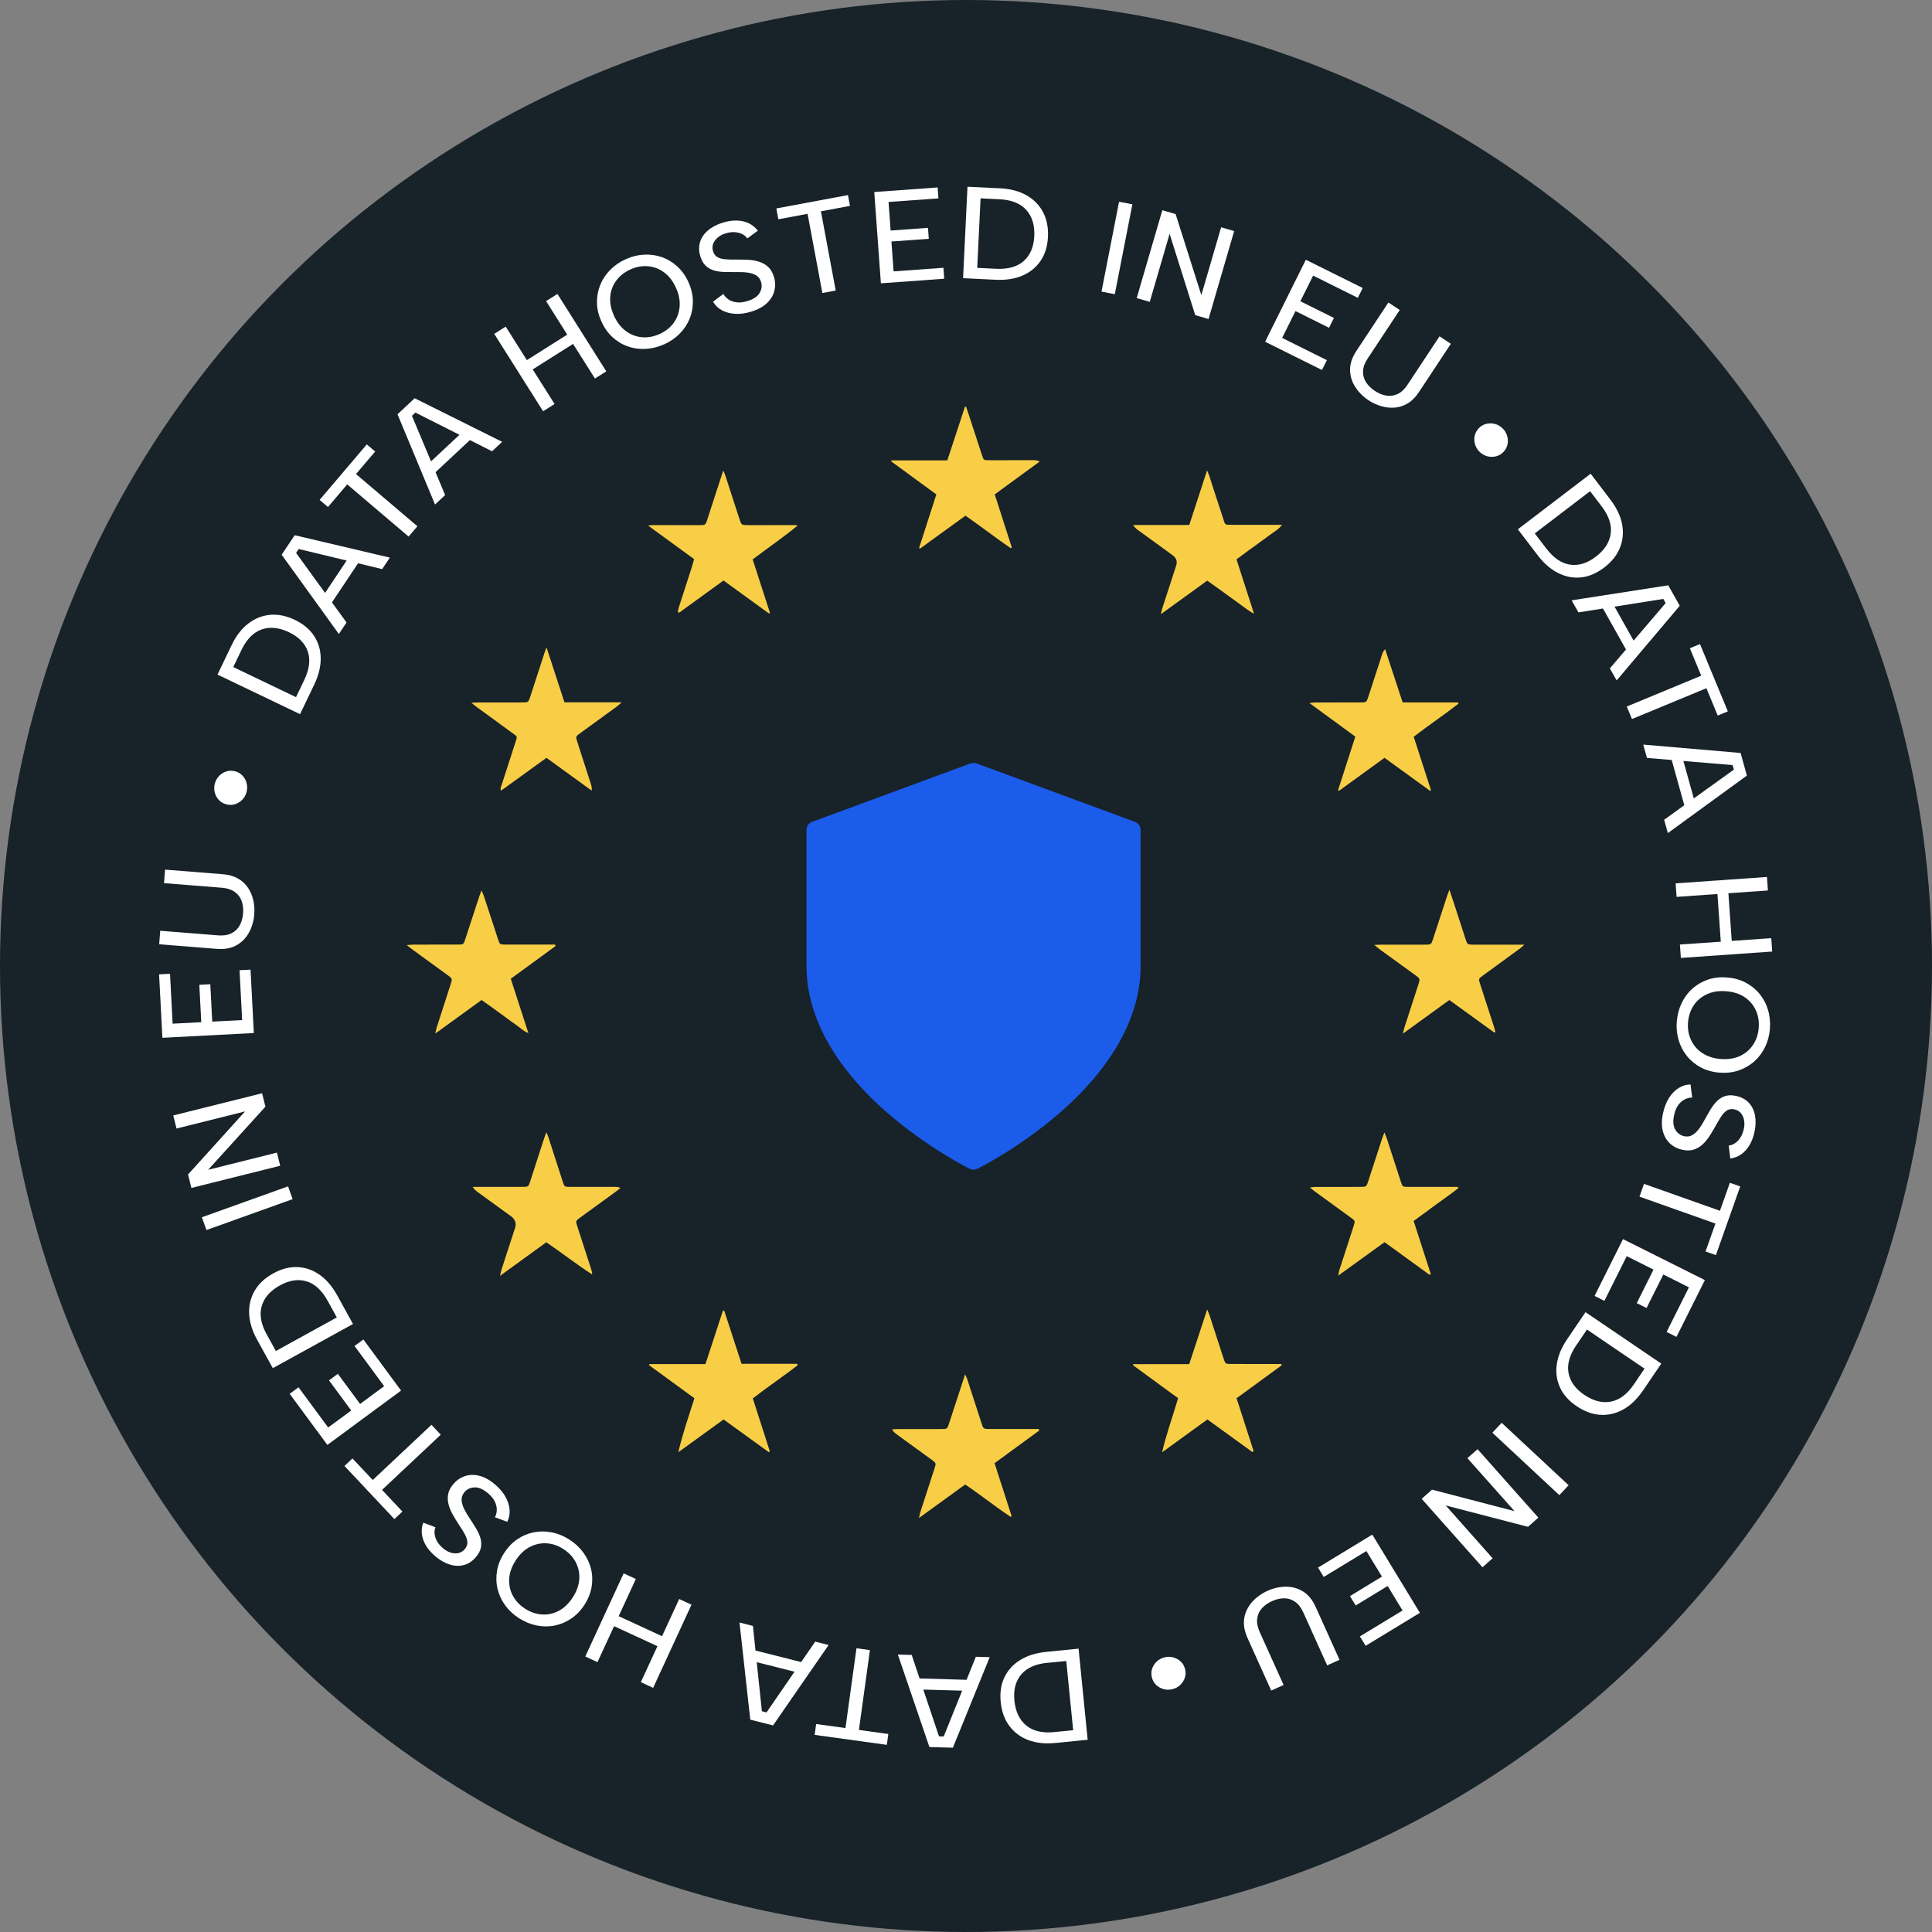<svg width="133" height="133" viewBox="0 0 133 133" fill="none" xmlns="http://www.w3.org/2000/svg">
<rect x="0" y="0" width="133" height="133" fill="#808080" stroke="none"/>
<circle cx="66.5" cy="66.5" r="66.5" fill="#172229"/>
<path d="M66.626 78.775C66.549 78.775 66.467 78.754 66.395 78.719C66.297 78.667 63.949 77.483 61.566 75.398C58.364 72.592 56.67 69.498 56.67 66.45V58.188C56.67 57.971 56.804 57.781 57.005 57.704L66.451 54.162C66.57 54.12 66.699 54.12 66.812 54.162L76.259 57.704C76.46 57.781 76.593 57.971 76.593 58.188V66.45C76.593 69.498 74.9 72.592 71.698 75.398C69.314 77.483 66.966 78.667 66.868 78.719C66.796 78.754 66.719 78.775 66.637 78.775H66.626ZM57.694 58.548V66.456C57.694 72.535 65.201 76.906 66.626 77.679C68.047 76.906 75.559 72.535 75.559 66.456V58.548L66.626 55.202L57.694 58.548Z" fill="white"/>
<path d="M67.014 80.519C66.924 80.519 66.829 80.495 66.746 80.454C66.633 80.396 63.923 79.051 61.172 76.682C57.475 73.494 55.52 69.978 55.52 66.516V57.128C55.52 56.882 55.674 56.666 55.906 56.578L66.811 52.554C66.948 52.507 67.097 52.507 67.228 52.554L78.133 56.578C78.365 56.666 78.519 56.882 78.519 57.128V66.516C78.519 69.978 76.564 73.494 72.868 76.682C70.116 79.051 67.406 80.396 67.293 80.454C67.21 80.495 67.121 80.519 67.025 80.519H67.014Z" fill="#1C5CEB"/>
<path d="M81.869 36.142C82.281 34.879 82.676 33.668 83.095 32.382C83.163 32.544 83.21 32.636 83.241 32.733C83.55 33.683 83.847 34.637 84.168 35.584C84.368 36.174 84.243 36.129 84.904 36.129C85.861 36.131 86.819 36.129 87.776 36.129C87.912 36.129 88.048 36.129 88.259 36.129C88.025 36.443 87.741 36.582 87.5 36.767C87.236 36.969 86.962 37.159 86.692 37.355C86.434 37.542 86.175 37.729 85.918 37.918C85.662 38.106 85.407 38.297 85.123 38.508C85.517 39.731 85.907 40.941 86.328 42.248C85.876 42.009 85.56 41.733 85.221 41.493C84.87 41.245 84.526 40.987 84.177 40.735C83.83 40.484 83.481 40.237 83.108 39.971C82.059 40.73 81.029 41.475 79.917 42.28C79.965 42.079 79.983 41.967 80.018 41.86C80.333 40.883 80.653 39.907 80.97 38.93C81.063 38.645 80.981 38.409 80.724 38.223C79.927 37.644 79.129 37.066 78.333 36.485C78.214 36.398 78.102 36.303 78.008 36.142H81.869Z" fill="#F8CE46"/>
<path d="M49.856 90.226C50.25 91.433 50.644 92.641 51.049 93.883H54.879C54.891 93.914 54.903 93.945 54.916 93.977C53.914 94.766 52.845 95.47 51.824 96.266C52.22 97.496 52.609 98.705 52.997 99.913C52.971 99.93 52.945 99.948 52.919 99.965C51.889 99.22 50.859 98.475 49.812 97.717C48.756 98.481 47.725 99.228 46.694 99.974C46.985 98.72 47.404 97.515 47.804 96.257C46.76 95.495 45.723 94.738 44.685 93.981L44.702 93.905H48.564C48.972 92.657 49.367 91.447 49.763 90.236C49.794 90.233 49.825 90.229 49.856 90.225V90.226Z" fill="#F8CE46"/>
<path d="M86.22 99.963C85.19 99.217 84.16 98.471 83.118 97.717C82.063 98.481 81.031 99.229 80 99.977C80.289 98.721 80.727 97.523 81.102 96.253C80.066 95.495 79.031 94.739 77.996 93.981C78.004 93.956 78.012 93.932 78.02 93.907H81.867C82.275 92.663 82.676 91.443 83.102 90.147C83.173 90.316 83.222 90.41 83.254 90.508C83.581 91.511 83.906 92.516 84.232 93.519C84.353 93.892 84.355 93.895 84.758 93.896C85.771 93.898 86.784 93.897 87.797 93.897C87.931 93.897 88.065 93.897 88.199 93.897C88.211 93.927 88.222 93.957 88.233 93.986C87.21 94.734 86.188 95.481 85.127 96.256C85.518 97.47 85.908 98.679 86.298 99.888L86.219 99.964L86.22 99.963Z" fill="#F8CE46"/>
<path d="M68.479 34.035C68.882 35.286 69.267 36.484 69.652 37.683C69.629 37.703 69.606 37.723 69.582 37.742C68.543 37.023 67.539 36.251 66.464 35.498C65.423 36.253 64.383 37.008 63.343 37.762C63.319 37.75 63.294 37.737 63.27 37.725C63.661 36.512 64.052 35.298 64.458 34.036C63.421 33.278 62.385 32.52 61.35 31.762C61.355 31.739 61.362 31.716 61.367 31.693H65.213C65.622 30.449 66.023 29.229 66.424 28.01C66.452 28.006 66.48 28.003 66.508 28C66.584 28.23 66.661 28.459 66.737 28.69C67.026 29.575 67.313 30.46 67.604 31.343C67.714 31.677 67.719 31.68 68.073 31.681C69.101 31.683 70.128 31.68 71.156 31.68C71.288 31.68 71.42 31.692 71.577 31.77C70.553 32.518 69.529 33.267 68.479 34.034V34.035Z" fill="#F8CE46"/>
<path d="M32.448 48.38C32.664 48.37 32.796 48.359 32.929 48.359C33.928 48.357 34.927 48.359 35.926 48.357C36.371 48.356 36.374 48.355 36.509 47.941C36.84 46.925 37.169 45.909 37.5 44.893C37.525 44.815 37.556 44.738 37.621 44.561C38.049 45.871 38.449 47.096 38.858 48.349H42.798C42.645 48.483 42.573 48.558 42.49 48.619C41.638 49.241 40.784 49.859 39.931 50.481C39.628 50.703 39.625 50.707 39.739 51.061C40.051 52.039 40.369 53.016 40.684 53.994C40.724 54.121 40.756 54.251 40.732 54.427C39.704 53.682 38.676 52.936 37.618 52.169C36.577 52.923 35.548 53.669 34.49 54.434C34.421 54.252 34.503 54.132 34.54 54.013C34.836 53.088 35.141 52.165 35.437 51.24C35.636 50.62 35.67 50.76 35.149 50.373C34.392 49.811 33.624 49.262 32.861 48.706C32.742 48.62 32.629 48.524 32.447 48.38L32.448 48.38Z" fill="#F8CE46"/>
<path d="M93.299 50.707C92.262 49.949 91.246 49.206 90.139 48.397C90.344 48.377 90.453 48.358 90.563 48.358C91.59 48.356 92.616 48.358 93.643 48.356C94.063 48.355 94.068 48.354 94.197 47.962C94.517 46.987 94.833 46.01 95.151 45.034C95.188 44.921 95.233 44.81 95.354 44.69C95.753 45.905 96.153 47.12 96.559 48.356H100.369C100.38 48.384 100.392 48.411 100.404 48.438C99.411 49.219 98.356 49.919 97.32 50.719C97.718 51.947 98.113 53.17 98.509 54.392C98.49 54.41 98.472 54.428 98.453 54.446C97.418 53.697 96.383 52.947 95.311 52.17C94.263 52.93 93.221 53.684 92.18 54.438C92.157 54.428 92.134 54.417 92.111 54.407C92.504 53.182 92.897 51.958 93.299 50.707H93.299Z" fill="#F8CE46"/>
<path d="M38.246 65.128C37.229 65.871 36.212 66.613 35.163 67.379C35.564 68.616 35.96 69.84 36.375 71.121C36.024 70.981 35.799 70.742 35.537 70.562C35.274 70.382 35.02 70.187 34.762 70C34.493 69.804 34.224 69.608 33.954 69.413C33.696 69.228 33.438 69.044 33.152 68.841C32.11 69.597 31.08 70.344 29.966 71.151C30.009 70.961 30.024 70.851 30.058 70.746C30.376 69.755 30.698 68.765 31.017 67.775C31.147 67.375 31.147 67.371 30.814 67.128C30.018 66.547 29.219 65.97 28.423 65.39C28.303 65.303 28.19 65.208 28 65.058C28.216 65.044 28.347 65.027 28.477 65.027C29.49 65.025 30.503 65.027 31.515 65.025C31.907 65.025 31.91 65.022 32.035 64.641C32.355 63.665 32.672 62.688 32.992 61.713C33.029 61.597 33.076 61.483 33.147 61.292C33.221 61.468 33.274 61.572 33.31 61.682C33.636 62.671 33.957 63.66 34.282 64.649C34.404 65.02 34.406 65.023 34.808 65.024C35.806 65.027 36.805 65.025 37.804 65.025H38.21C38.222 65.059 38.234 65.093 38.246 65.127L38.246 65.128Z" fill="#F8CE46"/>
<path d="M102.877 71.089C101.847 70.344 100.817 69.598 99.773 68.842C98.719 69.605 97.69 70.351 96.577 71.157C96.629 70.945 96.649 70.83 96.685 70.72C97 69.743 97.319 68.766 97.635 67.79C97.769 67.379 97.77 67.377 97.409 67.114C96.612 66.535 95.813 65.959 95.016 65.38C94.897 65.293 94.785 65.196 94.603 65.051C94.82 65.041 94.952 65.03 95.084 65.03C96.083 65.029 97.082 65.031 98.081 65.03C98.527 65.029 98.526 65.026 98.659 64.617C98.986 63.614 99.313 62.612 99.642 61.611C99.674 61.511 99.716 61.414 99.78 61.248C99.942 61.736 100.082 62.156 100.219 62.575C100.442 63.261 100.662 63.948 100.885 64.634C101.013 65.026 101.015 65.029 101.44 65.03C102.425 65.032 103.41 65.031 104.395 65.031C104.544 65.031 104.693 65.031 104.94 65.031C104.801 65.154 104.74 65.219 104.669 65.271C103.806 65.901 102.941 66.528 102.079 67.159C101.778 67.379 101.777 67.384 101.892 67.74C102.204 68.704 102.519 69.667 102.831 70.63C102.873 70.76 102.907 70.893 102.944 71.024C102.922 71.046 102.899 71.067 102.877 71.089H102.877Z" fill="#F8CE46"/>
<path d="M98.418 87.764C97.398 87.025 96.378 86.285 95.312 85.512C94.272 86.263 93.232 87.015 92.126 87.814C92.161 87.636 92.17 87.532 92.201 87.435C92.525 86.431 92.853 85.428 93.178 84.425C93.301 84.045 93.299 84.045 92.978 83.812C92.147 83.208 91.315 82.605 90.485 81.999C90.397 81.936 90.317 81.863 90.176 81.748C90.34 81.73 90.441 81.708 90.542 81.708C91.569 81.705 92.597 81.708 93.624 81.706C94.064 81.705 94.065 81.702 94.202 81.28C94.52 80.303 94.837 79.326 95.155 78.35C95.189 78.246 95.231 78.146 95.302 77.959C95.379 78.15 95.435 78.267 95.475 78.39C95.793 79.367 96.109 80.345 96.427 81.322C96.55 81.701 96.552 81.704 96.951 81.705C97.95 81.707 98.95 81.706 99.949 81.706C100.085 81.706 100.221 81.706 100.357 81.706C100.369 81.733 100.382 81.761 100.394 81.789C99.905 82.182 99.385 82.534 98.88 82.906C98.368 83.284 97.854 83.659 97.317 84.054C97.716 85.288 98.106 86.498 98.497 87.708C98.471 87.727 98.445 87.746 98.419 87.765L98.418 87.764Z" fill="#F8CE46"/>
<path d="M37.608 85.52C36.565 86.276 35.535 87.023 34.42 87.831C34.476 87.604 34.5 87.474 34.54 87.35C34.843 86.413 35.149 85.477 35.455 84.54C35.561 84.212 35.472 83.943 35.186 83.734C34.423 83.179 33.658 82.627 32.895 82.072C32.765 81.978 32.642 81.874 32.539 81.704C32.672 81.704 32.805 81.704 32.938 81.704C33.951 81.704 34.963 81.705 35.976 81.703C36.375 81.702 36.377 81.698 36.5 81.321C36.817 80.344 37.132 79.367 37.449 78.39C37.491 78.26 37.541 78.131 37.61 77.941C37.67 78.086 37.716 78.177 37.747 78.272C38.081 79.302 38.412 80.332 38.745 81.362C38.853 81.693 38.862 81.704 39.215 81.705C40.241 81.707 41.268 81.705 42.295 81.704C42.427 81.704 42.56 81.704 42.714 81.78C42.599 81.871 42.487 81.966 42.368 82.053C41.561 82.641 40.751 83.226 39.944 83.815C39.621 84.051 39.622 84.054 39.744 84.427C40.061 85.404 40.378 86.381 40.694 87.358C40.732 87.474 40.762 87.591 40.768 87.736C39.687 87.045 38.686 86.248 37.608 85.52H37.608Z" fill="#F8CE46"/>
<path d="M71.543 98.477C70.528 99.219 69.513 99.961 68.467 100.726C68.861 101.948 69.25 103.156 69.64 104.366C69.62 104.385 69.6 104.405 69.581 104.424C68.518 103.726 67.528 102.92 66.443 102.195C65.401 102.951 64.372 103.697 63.258 104.505C63.309 104.294 63.329 104.179 63.364 104.07C63.684 103.08 64.008 102.091 64.328 101.1C64.451 100.721 64.449 100.718 64.128 100.484C63.32 99.895 62.511 99.309 61.703 98.72C61.596 98.642 61.495 98.556 61.41 98.394C61.555 98.388 61.699 98.378 61.844 98.378C62.829 98.376 63.815 98.379 64.8 98.376C65.212 98.375 65.211 98.37 65.343 97.966C65.699 96.871 66.056 95.778 66.438 94.61C66.506 94.762 66.555 94.85 66.586 94.945C66.913 95.947 67.237 96.951 67.562 97.955C67.696 98.371 67.695 98.374 68.144 98.375C69.13 98.376 70.115 98.374 71.1 98.374C71.237 98.374 71.374 98.374 71.51 98.374C71.521 98.408 71.532 98.442 71.543 98.477L71.543 98.477Z" fill="#F8CE46"/>
<path d="M49.807 39.962C48.762 40.72 47.755 41.45 46.748 42.181C46.72 42.166 46.693 42.15 46.666 42.135C46.687 42.025 46.699 41.912 46.733 41.806C47.02 40.907 47.313 40.009 47.602 39.11C47.665 38.914 47.719 38.715 47.784 38.491C46.74 37.73 45.711 36.979 44.613 36.18C44.772 36.163 44.855 36.147 44.939 36.147C46.008 36.148 47.076 36.154 48.146 36.152C48.564 36.151 48.567 36.145 48.698 35.742C49.022 34.753 49.342 33.762 49.663 32.772C49.697 32.668 49.733 32.564 49.791 32.393C49.853 32.538 49.895 32.618 49.922 32.703C50.25 33.707 50.575 34.711 50.9 35.714C51.041 36.145 51.041 36.15 51.516 36.151C52.571 36.153 53.626 36.15 54.681 36.148C54.749 36.148 54.816 36.148 54.904 36.187C53.91 37.001 52.855 37.723 51.814 38.51C52.214 39.746 52.608 40.967 53.004 42.187C52.981 42.203 52.959 42.218 52.937 42.233C51.907 41.486 50.878 40.739 49.806 39.962H49.807Z" fill="#F8CE46"/>
<g clip-path="url(#clip0_132_3551)">
<path d="M15.941 44.418C16.247 43.778 16.629 43.282 17.085 42.931C17.54 42.579 18.043 42.377 18.592 42.326C19.143 42.276 19.713 42.392 20.302 42.675C20.886 42.956 21.326 43.325 21.625 43.781C21.921 44.239 22.073 44.752 22.078 45.324C22.083 45.895 21.931 46.502 21.625 47.142L20.656 49.163L14.973 46.439L15.941 44.418ZM20.944 46.813C21.299 46.072 21.382 45.42 21.19 44.853C20.997 44.289 20.567 43.844 19.895 43.523C19.212 43.197 18.587 43.133 18.015 43.331C17.444 43.53 16.981 44.001 16.624 44.742L16.058 45.921L20.378 47.992L20.944 46.813Z" fill="white"/>
<path d="M20.565 37.791L20.383 38.065L23.855 42.852L23.327 43.644L19.389 38.188L20.287 36.845L26.837 38.386L26.309 39.177L20.565 37.794V37.791ZM22.034 41.332L24.149 38.161L24.779 38.581L22.664 41.752L22.034 41.332Z" fill="white"/>
<path d="M22 34.415L25.25 30.593L25.827 31.084L24.507 32.634L28.733 36.228L28.129 36.939L23.902 33.345L22.577 34.903L22 34.412V34.415Z" fill="white"/>
<path d="M28.597 28.402L28.359 28.625L30.643 34.081L29.948 34.731L27.365 28.519L28.546 27.416L34.569 30.416L33.873 31.066L28.599 28.402H28.597ZM29.217 32.186L32.002 29.584L32.517 30.138L29.733 32.74L29.217 32.186Z" fill="white"/>
<path d="M34.023 22.982L34.813 22.484L36.27 24.791L39.049 23.035L37.592 20.729L38.374 20.235L41.738 25.565L40.956 26.058L39.451 23.675L36.672 25.431L38.177 27.813L37.387 28.311L34.023 22.982Z" fill="white"/>
<path d="M45.722 23.701C45.303 23.89 44.878 23.996 44.448 24.019C44.018 24.042 43.608 23.984 43.218 23.847C42.829 23.711 42.477 23.496 42.161 23.207C41.847 22.919 41.592 22.557 41.397 22.125C41.205 21.697 41.104 21.27 41.096 20.842C41.089 20.415 41.162 20.008 41.316 19.623C41.471 19.239 41.698 18.892 42.002 18.584C42.303 18.278 42.664 18.027 43.084 17.84C43.499 17.653 43.919 17.549 44.346 17.529C44.774 17.509 45.184 17.567 45.573 17.706C45.965 17.845 46.317 18.06 46.633 18.351C46.947 18.639 47.202 18.998 47.394 19.426C47.589 19.858 47.69 20.288 47.698 20.716C47.705 21.143 47.632 21.548 47.478 21.933C47.323 22.314 47.096 22.661 46.795 22.965C46.496 23.27 46.137 23.516 45.725 23.703L45.722 23.701ZM45.406 22.995C45.808 22.813 46.13 22.56 46.37 22.236C46.61 21.91 46.747 21.541 46.785 21.121C46.823 20.703 46.739 20.266 46.534 19.813C46.327 19.353 46.056 19.001 45.72 18.753C45.383 18.505 45.014 18.364 44.612 18.328C44.21 18.293 43.808 18.364 43.403 18.546C42.993 18.73 42.669 18.986 42.427 19.312C42.184 19.638 42.045 20.008 42.009 20.422C41.974 20.837 42.06 21.275 42.267 21.733C42.472 22.188 42.743 22.54 43.082 22.787C43.418 23.038 43.79 23.18 44.192 23.215C44.594 23.25 44.999 23.177 45.409 22.992L45.406 22.995Z" fill="white"/>
<path d="M49.797 20.233C49.88 20.382 49.999 20.509 50.154 20.615C50.305 20.718 50.49 20.784 50.707 20.812C50.925 20.84 51.173 20.812 51.454 20.726C51.871 20.6 52.149 20.412 52.293 20.165C52.438 19.917 52.468 19.666 52.392 19.413C52.329 19.206 52.215 19.054 52.053 18.956C51.889 18.857 51.689 18.794 51.449 18.763C51.208 18.733 50.94 18.723 50.642 18.73C50.381 18.733 50.126 18.73 49.873 18.725C49.62 18.718 49.382 18.682 49.162 18.622C48.942 18.561 48.75 18.452 48.585 18.298C48.421 18.144 48.297 17.926 48.211 17.645C48.105 17.296 48.1 16.968 48.193 16.661C48.289 16.355 48.471 16.087 48.745 15.857C49.015 15.627 49.357 15.45 49.769 15.323C50.116 15.217 50.439 15.172 50.743 15.182C51.046 15.192 51.317 15.258 51.56 15.377C51.8 15.495 52.002 15.662 52.169 15.882L51.444 16.413C51.37 16.297 51.259 16.201 51.112 16.125C50.965 16.047 50.793 16.001 50.601 15.984C50.406 15.968 50.204 15.991 49.989 16.057C49.767 16.118 49.579 16.211 49.425 16.338C49.271 16.464 49.162 16.608 49.099 16.773C49.035 16.937 49.031 17.109 49.086 17.294C49.147 17.494 49.256 17.635 49.41 17.714C49.564 17.792 49.751 17.838 49.974 17.853C50.197 17.868 50.437 17.873 50.697 17.868C50.971 17.868 51.239 17.873 51.504 17.886C51.77 17.898 52.018 17.941 52.253 18.015C52.486 18.088 52.693 18.204 52.873 18.366C53.052 18.528 53.189 18.758 53.277 19.057C53.376 19.378 53.386 19.694 53.313 20.005C53.239 20.316 53.07 20.6 52.807 20.858C52.544 21.113 52.174 21.313 51.706 21.457C51.319 21.576 50.953 21.624 50.609 21.604C50.265 21.584 49.961 21.503 49.698 21.358C49.435 21.217 49.233 21.019 49.084 20.769L49.807 20.228L49.797 20.233Z" fill="white"/>
<path d="M53.441 14.35L58.374 13.429L58.513 14.173L56.512 14.547L57.531 20L56.613 20.172L55.594 14.719L53.583 15.096L53.444 14.352L53.441 14.35Z" fill="white"/>
<path d="M64.599 13.657L61.169 13.904L61.311 15.872L63.883 15.685L63.939 16.439L61.367 16.626L61.516 18.682L64.946 18.434L65.001 19.188L60.641 19.504L60.185 13.219L64.546 12.903L64.602 13.657H64.599Z" fill="white"/>
<path d="M68.841 12.963C69.549 12.996 70.156 13.156 70.657 13.439C71.158 13.722 71.537 14.107 71.798 14.595C72.058 15.083 72.172 15.652 72.142 16.307C72.111 16.955 71.942 17.504 71.636 17.954C71.33 18.404 70.915 18.743 70.389 18.971C69.863 19.198 69.246 19.294 68.537 19.259L66.299 19.15L66.602 12.855L68.841 12.963ZM68.575 18.503C69.397 18.543 70.03 18.364 70.477 17.966C70.922 17.569 71.165 17 71.201 16.257C71.236 15.5 71.051 14.898 70.647 14.451C70.242 14.001 69.627 13.758 68.808 13.717L67.503 13.654L67.273 18.439L68.58 18.503H68.575Z" fill="white"/>
<path d="M77.037 13.887L77.953 14.066L76.744 20.253L75.828 20.073L77.037 13.887Z" fill="white"/>
<path d="M84.96 15.91L83.197 21.96L82.281 21.695L80.516 16.097L79.15 20.782L78.252 20.521L80.015 14.471L80.93 14.737L82.701 20.316L84.062 15.647L84.96 15.908V15.91Z" fill="white"/>
<path d="M93.474 20.503L90.396 18.973L89.518 20.739L91.827 21.887L91.491 22.565L89.182 21.416L88.263 23.263L91.342 24.793L91.005 25.471L87.09 23.526L89.895 17.881L93.81 19.826L93.474 20.503Z" fill="white"/>
<path d="M95.58 20.825L96.359 21.341L94.149 24.682C93.949 24.983 93.845 25.271 93.832 25.547C93.822 25.823 93.888 26.078 94.035 26.308C94.181 26.538 94.384 26.738 94.644 26.91C94.91 27.085 95.175 27.194 95.441 27.236C95.707 27.279 95.965 27.242 96.215 27.123C96.466 27.004 96.691 26.794 96.888 26.493L99.099 23.152L99.877 23.668L97.677 26.996C97.452 27.338 97.199 27.593 96.918 27.763C96.638 27.932 96.341 28.033 96.028 28.059C95.714 28.086 95.403 28.053 95.095 27.965C94.784 27.874 94.49 27.737 94.209 27.553C93.835 27.305 93.531 27.001 93.299 26.642C93.066 26.283 92.947 25.891 92.94 25.466C92.934 25.041 93.079 24.604 93.377 24.153L95.578 20.825H95.58Z" fill="white"/>
<path d="M101.873 31.119C101.719 30.975 101.61 30.805 101.549 30.608C101.488 30.413 101.476 30.219 101.514 30.021C101.552 29.827 101.64 29.652 101.784 29.498C101.931 29.338 102.1 29.235 102.293 29.184C102.485 29.134 102.68 29.131 102.879 29.177C103.079 29.222 103.256 29.318 103.411 29.462C103.575 29.614 103.686 29.789 103.747 29.986C103.808 30.181 103.82 30.378 103.782 30.573C103.745 30.767 103.653 30.945 103.507 31.104C103.363 31.258 103.196 31.359 103.003 31.41C102.811 31.46 102.616 31.463 102.417 31.418C102.217 31.372 102.035 31.271 101.87 31.119H101.873Z" fill="white"/>
<path d="M110.859 34.395C111.289 34.959 111.56 35.523 111.666 36.089C111.772 36.653 111.724 37.194 111.519 37.705C111.314 38.219 110.953 38.674 110.432 39.071C109.916 39.463 109.387 39.691 108.846 39.747C108.304 39.805 107.776 39.704 107.265 39.448C106.754 39.193 106.281 38.783 105.851 38.219L104.49 36.436L109.501 32.611L110.862 34.395H110.859ZM106.45 37.761C106.949 38.414 107.493 38.783 108.084 38.871C108.674 38.957 109.266 38.775 109.857 38.323C110.459 37.865 110.801 37.334 110.882 36.734C110.965 36.135 110.755 35.507 110.257 34.855L109.463 33.815L105.654 36.721L106.448 37.761H106.45Z" fill="white"/>
<path d="M114.663 41.517L114.504 41.231L108.661 42.157L108.193 41.327L114.843 40.293L115.635 41.702L111.292 46.841L110.824 46.012L114.663 41.52V41.517ZM110.842 41.221L112.708 44.545L112.048 44.914L110.181 41.59L110.842 41.221Z" fill="white"/>
<path d="M117.027 44.335L118.946 48.971L118.248 49.259L117.469 47.377L112.345 49.5L111.988 48.637L117.113 46.515L116.331 44.626L117.029 44.337L117.027 44.335Z" fill="white"/>
<path d="M119.361 52.985L119.272 52.669L113.377 52.176L113.121 51.258L119.824 51.834L120.256 53.392L114.816 57.351L114.56 56.432L119.358 52.983L119.361 52.985ZM115.719 51.789L116.741 55.461L116.012 55.664L114.99 51.991L115.719 51.789Z" fill="white"/>
<path d="M121.639 60.371L121.705 61.301L118.984 61.491L119.214 64.772L121.935 64.582L121.999 65.505L115.711 65.945L115.647 65.022L118.46 64.825L118.23 61.544L115.417 61.742L115.352 60.811L121.639 60.371Z" fill="white"/>
<path d="M115.432 70.319C115.47 69.858 115.582 69.436 115.769 69.046C115.956 68.659 116.204 68.325 116.512 68.052C116.821 67.779 117.178 67.572 117.582 67.435C117.987 67.299 118.427 67.251 118.9 67.288C119.368 67.326 119.79 67.443 120.167 67.642C120.547 67.842 120.868 68.1 121.131 68.421C121.394 68.743 121.589 69.109 121.71 69.522C121.834 69.934 121.877 70.372 121.842 70.829C121.806 71.282 121.693 71.702 121.505 72.087C121.318 72.471 121.068 72.802 120.757 73.076C120.446 73.351 120.086 73.556 119.682 73.693C119.277 73.829 118.839 73.877 118.374 73.842C117.901 73.804 117.476 73.685 117.097 73.488C116.717 73.288 116.399 73.03 116.138 72.709C115.878 72.388 115.685 72.023 115.561 71.614C115.438 71.204 115.395 70.771 115.43 70.319H115.432ZM116.206 70.379C116.171 70.819 116.239 71.224 116.409 71.591C116.578 71.957 116.836 72.258 117.185 72.491C117.534 72.724 117.957 72.863 118.452 72.901C118.956 72.941 119.396 72.873 119.773 72.699C120.15 72.524 120.453 72.266 120.678 71.932C120.903 71.596 121.035 71.209 121.07 70.769C121.106 70.321 121.04 69.914 120.871 69.545C120.701 69.175 120.443 68.874 120.099 68.644C119.753 68.414 119.33 68.277 118.827 68.237C118.331 68.196 117.891 68.265 117.509 68.442C117.127 68.619 116.824 68.872 116.598 69.208C116.373 69.545 116.242 69.934 116.206 70.382V70.379Z" fill="white"/>
<path d="M116.49 75.557C116.318 75.557 116.149 75.597 115.985 75.678C115.82 75.759 115.671 75.888 115.539 76.063C115.408 76.237 115.312 76.467 115.249 76.753C115.155 77.178 115.18 77.514 115.324 77.76C115.469 78.005 115.671 78.157 115.929 78.215C116.139 78.263 116.329 78.238 116.493 78.144C116.657 78.051 116.814 77.906 116.958 77.712C117.103 77.517 117.244 77.289 117.383 77.026C117.507 76.799 117.636 76.576 117.765 76.361C117.897 76.144 118.043 75.956 118.205 75.794C118.367 75.633 118.554 75.519 118.769 75.451C118.984 75.382 119.235 75.382 119.523 75.445C119.88 75.524 120.168 75.681 120.388 75.913C120.608 76.146 120.75 76.439 120.816 76.789C120.881 77.138 120.869 77.522 120.778 77.942C120.699 78.293 120.58 78.6 120.424 78.858C120.264 79.115 120.074 79.32 119.854 79.472C119.632 79.624 119.386 79.718 119.113 79.753L119.007 78.858C119.144 78.85 119.283 78.799 119.422 78.711C119.561 78.62 119.687 78.496 119.796 78.334C119.905 78.172 119.983 77.982 120.034 77.765C120.09 77.542 120.1 77.332 120.067 77.135C120.034 76.94 119.961 76.773 119.849 76.637C119.738 76.5 119.589 76.412 119.402 76.371C119.197 76.326 119.022 76.351 118.878 76.447C118.734 76.543 118.6 76.685 118.481 76.87C118.36 77.057 118.238 77.264 118.112 77.492C117.978 77.73 117.841 77.962 117.699 78.185C117.558 78.407 117.398 78.605 117.219 78.772C117.039 78.939 116.837 79.062 116.607 79.138C116.377 79.214 116.111 79.219 115.805 79.151C115.476 79.078 115.195 78.933 114.96 78.716C114.725 78.498 114.561 78.213 114.469 77.856C114.376 77.499 114.383 77.082 114.49 76.601C114.578 76.207 114.715 75.863 114.902 75.572C115.089 75.281 115.309 75.058 115.562 74.899C115.815 74.74 116.088 74.659 116.377 74.654L116.49 75.549V75.557Z" fill="white"/>
<path d="M119.799 81.673L118.124 86.403L117.411 86.15L118.091 84.23L112.863 82.378L113.174 81.498L118.402 83.35L119.085 81.422L119.799 81.675V81.673Z" fill="white"/>
<path d="M114.729 91.696L116.267 88.621L114.504 87.738L113.35 90.045L112.675 89.706L113.829 87.399L111.985 86.476L110.447 89.551L109.771 89.213L111.727 85.302L117.365 88.122L115.409 92.033L114.734 91.694L114.729 91.696Z" fill="white"/>
<path d="M113.102 95.726C112.702 96.312 112.252 96.747 111.751 97.026C111.248 97.306 110.722 97.43 110.17 97.397C109.619 97.365 109.073 97.165 108.531 96.798C107.995 96.434 107.613 96.004 107.388 95.508C107.163 95.012 107.09 94.481 107.171 93.915C107.252 93.348 107.489 92.771 107.889 92.184L109.148 90.331L114.364 93.872L113.104 95.726H113.102ZM108.511 92.609C108.048 93.29 107.871 93.922 107.977 94.511C108.084 95.098 108.443 95.602 109.06 96.019C109.685 96.444 110.297 96.601 110.891 96.489C111.486 96.378 112.014 95.981 112.477 95.301L113.211 94.218L109.247 91.527L108.514 92.609H108.511Z" fill="white"/>
<path d="M107.985 102.244L107.347 102.927L102.736 98.629L103.374 97.946L107.985 102.244Z" fill="white"/>
<path d="M102.055 107.892L97.869 103.18L98.582 102.547L104.261 104.029L101.018 100.382L101.716 99.762L105.902 104.475L105.189 105.107L99.523 103.637L102.753 107.272L102.055 107.892Z" fill="white"/>
<path d="M93.615 112.652L96.552 110.866L95.527 109.182L93.324 110.522L92.932 109.875L95.135 108.534L94.063 106.774L91.126 108.559L90.734 107.914L94.47 105.643L97.746 111.028L94.01 113.299L93.618 112.654L93.615 112.652Z" fill="white"/>
<path d="M92.216 114.26L91.363 114.645L89.716 110.992C89.567 110.664 89.38 110.421 89.153 110.264C88.925 110.107 88.674 110.029 88.401 110.029C88.128 110.029 87.85 110.095 87.567 110.224C87.276 110.355 87.043 110.519 86.863 110.722C86.684 110.924 86.58 111.162 86.545 111.438C86.512 111.713 86.57 112.014 86.717 112.343L88.363 115.995L87.511 116.38L85.872 112.743C85.705 112.371 85.624 112.019 85.629 111.691C85.634 111.362 85.71 111.058 85.854 110.78C85.998 110.502 86.191 110.254 86.433 110.041C86.676 109.826 86.949 109.652 87.255 109.513C87.665 109.328 88.083 109.235 88.51 109.23C88.938 109.224 89.335 109.333 89.696 109.553C90.058 109.776 90.351 110.133 90.574 110.626L92.213 114.263L92.216 114.26Z" fill="white"/>
<path d="M80.154 114.096C80.359 114.04 80.558 114.04 80.758 114.094C80.955 114.147 81.127 114.24 81.274 114.374C81.421 114.508 81.519 114.678 81.575 114.88C81.631 115.09 81.631 115.287 81.57 115.477C81.512 115.667 81.408 115.834 81.264 115.978C81.12 116.122 80.945 116.221 80.74 116.276C80.523 116.335 80.316 116.337 80.118 116.284C79.921 116.231 79.749 116.137 79.602 116.003C79.456 115.869 79.357 115.697 79.299 115.487C79.246 115.285 79.246 115.088 79.306 114.898C79.365 114.708 79.468 114.541 79.612 114.397C79.757 114.253 79.939 114.152 80.154 114.094V114.096Z" fill="white"/>
<path d="M72.646 119.987C71.94 120.058 71.318 119.987 70.781 119.785C70.245 119.58 69.813 119.253 69.481 118.811C69.153 118.368 68.955 117.819 68.889 117.169C68.826 116.524 68.91 115.955 69.147 115.464C69.383 114.974 69.744 114.577 70.23 114.276C70.716 113.975 71.313 113.788 72.018 113.717L74.249 113.494L74.876 119.767L72.646 119.989V119.987ZM72.097 114.468C71.28 114.549 70.678 114.82 70.296 115.277C69.914 115.735 69.757 116.335 69.833 117.076C69.909 117.829 70.18 118.396 70.647 118.783C71.115 119.167 71.758 119.319 72.575 119.238L73.877 119.109L73.402 114.344L72.099 114.473L72.097 114.468Z" fill="white"/>
<path d="M64.639 119.529L64.965 119.539L67.178 114.053L68.132 114.081L65.597 120.313L63.981 120.268L61.809 113.899L62.762 113.927L64.639 119.529ZM66.86 116.405L63.05 116.297L63.073 115.54L66.882 115.649L66.86 116.405Z" fill="white"/>
<path d="M61.05 120.116L56.08 119.43L56.184 118.682L58.202 118.96L58.961 113.466L59.887 113.595L59.128 119.089L61.154 119.37L61.05 120.118V120.116Z" fill="white"/>
<path d="M52.451 117.804L52.767 117.885L56.119 113.011L57.042 113.244L53.218 118.778L51.649 118.383L50.908 111.696L51.831 111.929L52.449 117.804H52.451ZM55.297 115.234L51.601 114.301L51.786 113.567L55.481 114.501L55.297 115.234Z" fill="white"/>
<path d="M44.963 116.193L44.115 115.801L45.259 113.325L42.274 111.946L41.131 114.422L40.291 114.035L42.932 108.311L43.771 108.698L42.59 111.258L45.575 112.637L46.756 110.077L47.603 110.469L44.963 116.193Z" fill="white"/>
<path d="M39.201 105.987C39.588 106.237 39.91 106.536 40.162 106.885C40.415 107.234 40.59 107.608 40.688 108.011C40.785 108.413 40.797 108.822 40.727 109.245C40.656 109.667 40.491 110.077 40.233 110.477C39.98 110.871 39.677 111.187 39.32 111.425C38.966 111.665 38.584 111.825 38.177 111.906C37.77 111.987 37.355 111.982 36.932 111.896C36.51 111.81 36.105 111.64 35.718 111.392C35.337 111.147 35.02 110.848 34.77 110.502C34.52 110.155 34.347 109.779 34.251 109.374C34.155 108.969 34.145 108.557 34.216 108.134C34.287 107.712 34.451 107.305 34.704 106.913C34.962 106.513 35.266 106.194 35.62 105.957C35.974 105.719 36.353 105.56 36.761 105.481C37.165 105.403 37.58 105.408 37.997 105.491C38.417 105.575 38.817 105.742 39.199 105.987H39.201ZM38.781 106.637C38.41 106.397 38.023 106.265 37.62 106.243C37.218 106.22 36.831 106.306 36.459 106.501C36.088 106.698 35.769 107.004 35.498 107.424C35.225 107.849 35.076 108.269 35.053 108.683C35.03 109.098 35.111 109.488 35.301 109.844C35.491 110.201 35.769 110.499 36.141 110.74C36.518 110.982 36.91 111.117 37.314 111.142C37.719 111.167 38.106 111.084 38.473 110.886C38.84 110.692 39.161 110.38 39.434 109.958C39.705 109.538 39.851 109.121 39.877 108.701C39.902 108.281 39.821 107.894 39.631 107.538C39.444 107.181 39.161 106.88 38.784 106.637H38.781Z" fill="white"/>
<path d="M34.071 104.449C34.152 104.297 34.193 104.128 34.198 103.943C34.203 103.759 34.157 103.569 34.064 103.372C33.97 103.174 33.811 102.982 33.588 102.793C33.255 102.512 32.946 102.378 32.66 102.393C32.374 102.408 32.147 102.514 31.977 102.717C31.838 102.881 31.772 103.058 31.777 103.25C31.785 103.44 31.841 103.645 31.944 103.862C32.05 104.08 32.187 104.313 32.354 104.558C32.498 104.773 32.635 104.991 32.766 105.206C32.898 105.423 32.996 105.641 33.065 105.858C33.133 106.076 33.146 106.296 33.108 106.518C33.07 106.741 32.953 106.963 32.764 107.188C32.529 107.469 32.255 107.651 31.947 107.735C31.638 107.821 31.314 107.811 30.973 107.707C30.631 107.603 30.298 107.414 29.969 107.135C29.693 106.903 29.478 106.655 29.321 106.394C29.165 106.134 29.073 105.871 29.041 105.605C29.01 105.34 29.041 105.077 29.137 104.819L29.979 105.14C29.923 105.264 29.901 105.41 29.916 105.575C29.931 105.742 29.984 105.909 30.075 106.081C30.166 106.253 30.298 106.409 30.47 106.556C30.642 106.71 30.821 106.817 31.011 106.877C31.201 106.938 31.38 106.951 31.552 106.915C31.724 106.88 31.873 106.789 31.997 106.642C32.134 106.483 32.192 106.316 32.174 106.144C32.157 105.972 32.093 105.79 31.985 105.595C31.876 105.4 31.75 105.195 31.605 104.98C31.456 104.753 31.314 104.523 31.183 104.292C31.051 104.062 30.953 103.83 30.887 103.594C30.821 103.359 30.809 103.121 30.846 102.884C30.884 102.646 31.006 102.406 31.206 102.168C31.423 101.91 31.681 101.73 31.985 101.624C32.286 101.518 32.617 101.505 32.974 101.589C33.333 101.672 33.7 101.872 34.074 102.188C34.383 102.449 34.623 102.729 34.792 103.03C34.962 103.331 35.058 103.63 35.081 103.928C35.103 104.227 35.048 104.505 34.919 104.763L34.071 104.449Z" fill="white"/>
<path d="M27.148 104.573L23.713 100.918L24.264 100.4L25.66 101.884L29.702 98.085L30.342 98.766L26.3 102.565L27.702 104.055L27.15 104.573H27.148Z" fill="white"/>
<path d="M20.551 95.503L22.592 98.27L24.178 97.099L22.648 95.025L23.257 94.575L24.788 96.649L26.447 95.425L24.406 92.657L25.015 92.21L27.61 95.728L22.537 99.469L19.941 95.951L20.551 95.501V95.503Z" fill="white"/>
<path d="M17.697 92.222C17.356 91.6 17.174 91.003 17.151 90.427C17.128 89.853 17.257 89.326 17.535 88.848C17.814 88.37 18.241 87.976 18.813 87.659C19.382 87.346 19.936 87.202 20.482 87.227C21.026 87.25 21.532 87.427 22.002 87.756C22.47 88.085 22.877 88.56 23.219 89.182L24.301 91.145L18.78 94.185L17.697 92.222ZM22.554 89.546C22.157 88.826 21.673 88.38 21.102 88.208C20.53 88.036 19.918 88.13 19.268 88.489C18.605 88.853 18.188 89.326 18.019 89.908C17.849 90.49 17.96 91.14 18.358 91.858L18.99 93.004L23.186 90.692L22.556 89.546H22.554Z" fill="white"/>
<path d="M14.213 84.677L13.896 83.797L19.83 81.67L20.146 82.55L14.213 84.677Z" fill="white"/>
<path d="M11.926 76.788L18.042 75.261L18.272 76.184L14.329 80.529L19.064 79.346L19.291 80.251L13.175 81.779L12.945 80.853L16.871 76.51L12.153 77.689L11.926 76.784V76.788Z" fill="white"/>
<path d="M11.705 67.038L11.884 70.47L13.855 70.369L13.721 67.794L14.477 67.754L14.611 70.329L16.67 70.222L16.49 66.79L17.247 66.75L17.474 71.115L11.179 71.442L10.951 67.076L11.707 67.035L11.705 67.038Z" fill="white"/>
<path d="M10.957 65.004L11.03 64.074L15.024 64.392C15.383 64.42 15.687 64.372 15.935 64.248C16.183 64.124 16.372 63.942 16.501 63.702C16.633 63.462 16.709 63.188 16.734 62.877C16.759 62.561 16.726 62.275 16.635 62.022C16.544 61.769 16.385 61.559 16.16 61.4C15.935 61.241 15.644 61.142 15.285 61.114L11.291 60.796L11.364 59.865L15.34 60.181C15.748 60.214 16.094 60.312 16.377 60.474C16.663 60.639 16.893 60.849 17.068 61.109C17.242 61.37 17.366 61.658 17.437 61.972C17.508 62.285 17.531 62.612 17.503 62.948C17.468 63.396 17.349 63.808 17.146 64.185C16.944 64.562 16.658 64.858 16.289 65.068C15.92 65.278 15.467 65.364 14.928 65.321L10.957 65.004Z" fill="white"/>
<path d="M16.974 54.528C16.921 54.733 16.822 54.907 16.678 55.054C16.534 55.201 16.367 55.302 16.177 55.362C15.987 55.423 15.793 55.426 15.588 55.373C15.378 55.317 15.206 55.218 15.069 55.074C14.933 54.93 14.839 54.758 14.786 54.561C14.733 54.363 14.733 54.161 14.786 53.956C14.842 53.739 14.943 53.559 15.087 53.412C15.231 53.266 15.398 53.164 15.588 53.104C15.777 53.043 15.977 53.041 16.185 53.096C16.387 53.149 16.556 53.248 16.693 53.392C16.83 53.536 16.923 53.708 16.976 53.906C17.029 54.103 17.029 54.31 16.971 54.528H16.974Z" fill="white"/>
</g>
<defs>
<clipPath id="clip0_132_3551">
<rect width="111.05" height="107.461" fill="white" transform="translate(10.949 12.855)"/>
</clipPath>
</defs>
</svg>
